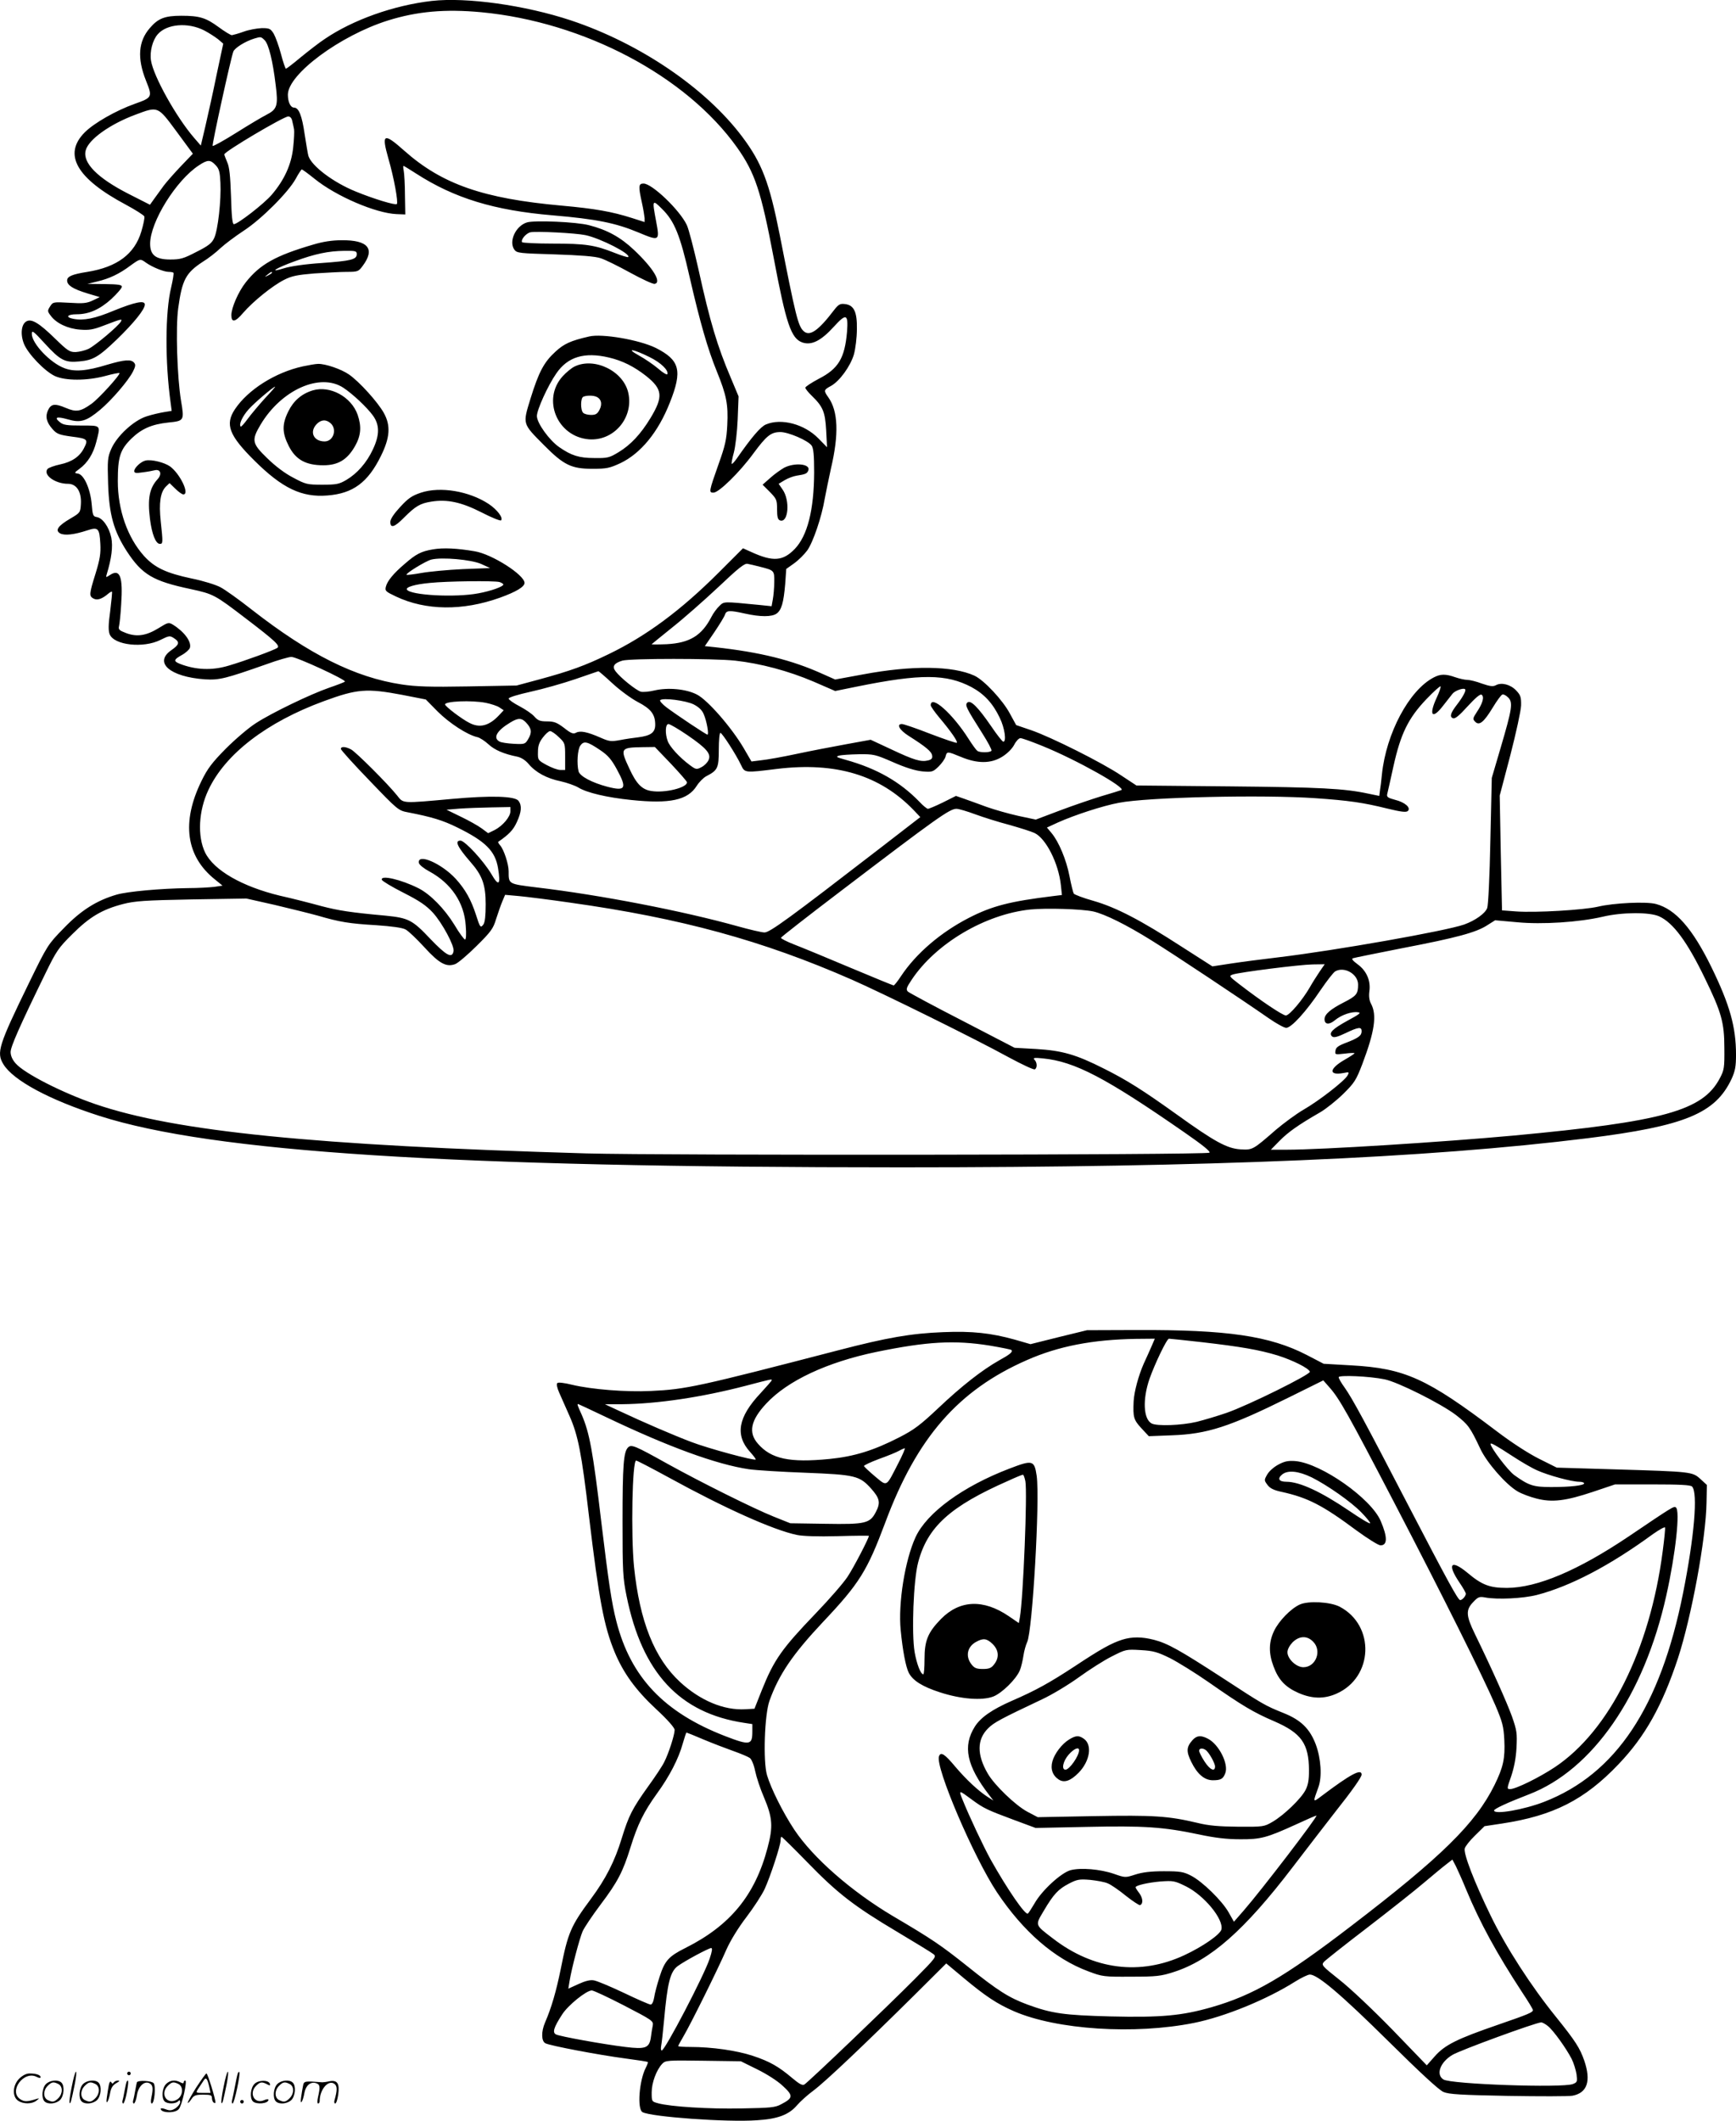 <svg version="1.0" xmlns="http://www.w3.org/2000/svg"
  viewBox="0 0 982.999 1200.693"
 preserveAspectRatio="xMidYMid meet">
<g transform="translate(0.009,1200.92) scale(0.1,-0.1)"
fill="#000000" stroke="none">
<path d="M2445 12004 c-216 -25 -447 -107 -607 -216 -32 -21 -92 -68 -135
-103 -43 -36 -81 -65 -84 -65 -3 0 -16 37 -28 83 -12 46 -31 97 -41 115 -18
29 -24 32 -67 32 -27 -1 -73 -9 -103 -20 -30 -11 -61 -19 -67 -20 -7 0 -40 20
-74 45 -73 54 -110 65 -212 65 -95 0 -132 -15 -179 -70 -65 -75 -72 -170 -22
-296 38 -95 37 -97 -64 -133 -106 -38 -229 -108 -282 -161 -125 -125 -47 -261
233 -410 54 -29 101 -59 104 -66 3 -8 -5 -46 -17 -86 -38 -127 -137 -201 -305
-228 -88 -14 -115 -26 -115 -49 0 -27 33 -48 115 -73 l70 -21 -40 -19 c-34
-16 -55 -18 -132 -13 -91 5 -93 5 -109 -20 -16 -25 -16 -28 3 -53 31 -43 97
-74 166 -79 51 -4 75 0 132 22 105 40 109 41 99 23 -15 -26 -147 -137 -183
-154 -19 -9 -52 -17 -72 -18 -34 -1 -46 7 -116 75 -91 89 -134 115 -163 99
-29 -15 -36 -72 -15 -126 22 -57 118 -157 176 -184 60 -27 180 -27 283 0 43
12 80 19 82 17 8 -7 -116 -144 -158 -174 -63 -45 -87 -48 -146 -23 -61 26 -83
23 -100 -13 -17 -36 -9 -69 26 -108 24 -27 37 -32 110 -42 88 -11 93 -16 67
-66 -24 -47 -68 -77 -134 -91 -33 -7 -66 -19 -72 -26 -27 -33 43 -84 116 -84
48 0 77 -44 73 -114 -3 -49 -4 -50 -60 -83 -70 -41 -88 -67 -57 -84 25 -13 79
-7 152 17 63 21 70 13 75 -75 3 -56 -2 -87 -27 -169 -37 -118 -37 -128 -11
-142 21 -11 48 -2 83 28 9 8 19 13 21 11 2 -2 -3 -51 -10 -109 -11 -78 -11
-112 -3 -132 25 -62 191 -80 287 -32 50 25 54 25 77 10 34 -22 31 -36 -15 -68
-101 -70 -8 -151 190 -165 82 -5 117 4 350 86 63 23 126 41 140 41 30 0 314
-131 303 -140 -5 -4 -44 -19 -88 -34 -107 -37 -325 -142 -416 -201 -41 -26
-117 -91 -171 -145 -78 -79 -104 -114 -137 -182 -115 -234 -88 -427 76 -558
l43 -35 -47 -7 c-27 -3 -93 -7 -148 -7 -154 -2 -343 -19 -405 -37 -113 -33
-202 -89 -299 -190 -90 -92 -93 -97 -195 -306 -175 -359 -187 -398 -147 -464
56 -92 261 -202 545 -293 641 -205 1983 -291 4541 -291 1749 0 2975 52 3885
165 551 69 723 140 815 336 20 44 25 70 25 136 0 158 -35 283 -140 498 -107
218 -202 326 -313 356 -54 15 -240 6 -328 -15 -81 -19 -353 -35 -464 -27 l-80
6 -7 325 -6 325 60 228 c33 128 60 252 61 282 1 47 -3 59 -28 85 -32 34 -83
47 -114 30 -17 -9 -33 -7 -80 9 -31 12 -69 21 -83 21 -14 0 -45 7 -68 15 -54
19 -83 19 -121 -1 -140 -72 -270 -317 -294 -549 -3 -33 -8 -74 -11 -91 l-4
-31 -63 13 c-134 29 -272 36 -782 41 l-530 5 -85 56 c-108 73 -400 219 -511
257 l-85 29 -35 64 c-40 76 -147 191 -202 216 -122 56 -354 59 -630 7 l-158
-29 -72 32 c-172 78 -353 123 -609 151 l-57 6 54 79 c29 43 56 87 60 99 8 25
25 26 115 6 85 -19 150 -19 177 0 28 20 40 61 49 167 l6 86 45 32 c25 18 58
51 74 73 33 46 82 190 99 293 7 38 23 114 35 170 46 195 41 326 -15 404 -27
38 -26 42 15 64 49 27 110 111 130 178 9 32 17 96 17 143 2 100 -17 138 -70
143 -25 3 -35 -3 -59 -34 -89 -117 -138 -151 -172 -120 -32 29 -45 82 -136
546 -59 297 -101 407 -213 556 -208 276 -580 528 -970 658 -260 86 -590 132
-787 110z m280 -64 c581 -55 1159 -360 1448 -765 102 -144 136 -247 207 -621
71 -377 99 -462 164 -484 52 -17 105 10 177 89 71 78 83 74 75 -30 -13 -148
-49 -208 -161 -265 -41 -22 -75 -44 -75 -50 0 -5 16 -26 36 -45 64 -62 76 -91
82 -196 l5 -96 -49 50 c-79 81 -210 116 -297 79 -30 -12 -82 -73 -166 -194
-13 -18 -25 -31 -28 -29 -2 3 3 31 12 63 9 33 19 118 22 189 l5 130 -44 105
c-76 178 -118 318 -183 614 -26 115 -55 228 -66 251 -40 85 -197 235 -245 235
-29 0 -30 -15 -9 -110 8 -36 14 -75 15 -86 l0 -22 -72 23 c-113 36 -209 53
-398 70 -444 40 -677 121 -891 311 -117 104 -130 97 -90 -44 32 -110 57 -249
48 -258 -8 -8 -131 29 -233 71 -126 51 -250 144 -268 202 -3 10 -12 65 -21
122 -15 105 -33 151 -60 151 -20 0 -35 32 -35 73 0 116 296 335 566 420 166
52 325 66 529 47z m-1569 -103 c27 -14 62 -37 79 -50 l29 -25 -38 -178 c-20
-99 -49 -228 -63 -289 l-26 -110 -39 45 c-100 116 -229 347 -243 436 -8 49 8
115 38 149 51 59 171 69 263 22z m343 -56 c22 -22 46 -118 62 -254 15 -116 8
-137 -53 -168 -24 -12 -101 -58 -171 -102 -70 -44 -130 -77 -133 -74 -5 5 102
493 117 534 8 21 67 58 119 74 37 11 38 11 59 -10z m-499 -517 l92 -125 -69
-72 c-38 -40 -81 -89 -96 -109 -15 -21 -39 -54 -53 -73 l-25 -35 -120 61
c-177 90 -262 176 -244 246 15 62 137 149 282 203 129 48 125 50 233 -96z
m655 59 c4 -16 8 -36 10 -46 2 -10 0 -57 -5 -103 -10 -96 -50 -184 -122 -268
-44 -51 -192 -166 -214 -166 -8 0 -13 44 -16 158 -4 115 -9 167 -22 194 -9 21
-16 40 -16 43 0 16 335 214 362 215 11 0 20 -10 23 -27z m-434 -249 c20 -21
24 -38 27 -99 5 -98 -14 -271 -36 -315 -13 -28 -34 -44 -100 -77 -73 -38 -91
-43 -148 -43 -82 0 -114 25 -114 89 0 123 147 360 276 444 50 33 65 33 95 1z
m1136 -48 c216 -139 441 -208 773 -236 246 -21 356 -43 485 -97 120 -50 121
-49 100 64 -23 122 -22 125 34 69 70 -69 102 -147 156 -386 59 -257 103 -409
154 -534 54 -133 65 -186 59 -303 -4 -83 -12 -117 -48 -218 -57 -161 -57 -165
-30 -165 30 0 147 114 226 222 74 100 99 121 153 121 45 0 157 -48 177 -77 10
-15 14 -53 14 -151 -1 -214 -38 -359 -110 -434 -67 -69 -123 -73 -244 -18
l-49 22 -136 -136 c-216 -216 -412 -361 -626 -464 -132 -64 -217 -95 -390
-142 l-130 -35 -275 -5 c-216 -4 -296 -1 -375 11 -265 40 -523 169 -850 424
-71 56 -151 113 -176 126 -25 14 -99 37 -164 50 -146 31 -210 62 -270 128 -93
104 -148 260 -148 423 0 137 13 178 77 241 58 56 115 81 209 91 90 9 91 11 72
123 -22 134 -31 414 -16 524 22 161 43 200 139 263 30 18 75 53 100 77 26 24
85 68 132 99 100 65 253 218 295 295 15 28 31 52 34 52 3 0 36 -24 72 -53 122
-99 347 -195 464 -200 l50 -2 -2 109 c0 60 -4 122 -7 138 -3 15 -4 28 -1 28 2
0 35 -20 72 -44z m-1529 -505 c36 -25 100 -51 127 -51 12 0 24 -2 27 -5 3 -3
-3 -40 -13 -83 -34 -139 -35 -422 -3 -653 l6 -46 -43 -7 c-24 -4 -69 -14 -99
-24 -73 -23 -168 -111 -200 -184 -21 -48 -22 -63 -18 -198 6 -176 32 -267 106
-382 87 -133 149 -169 362 -214 128 -28 135 -31 310 -165 168 -128 198 -156
180 -168 -19 -13 -182 -73 -274 -100 -95 -29 -188 -25 -278 10 -37 15 -35 24
12 50 22 12 42 31 45 40 11 34 -31 91 -95 131 -25 15 -29 14 -82 -19 -70 -43
-123 -51 -184 -28 -39 15 -45 20 -40 40 3 12 9 67 12 122 11 158 -7 204 -63
167 -23 -15 -25 -15 -19 3 28 92 36 158 26 209 -13 60 -49 111 -83 116 -20 3
-23 11 -28 74 -8 87 -44 167 -78 172 -22 3 -21 5 9 27 46 34 78 85 95 152 25
97 29 93 -84 93 -82 0 -103 3 -122 19 -35 28 -18 34 45 16 72 -21 105 -11 184
55 64 54 158 163 185 216 14 28 16 39 6 50 -17 20 -54 17 -150 -11 -120 -37
-188 -42 -245 -20 -80 30 -184 140 -184 194 0 23 9 16 74 -55 87 -95 114 -109
195 -101 78 7 109 25 213 125 97 94 158 170 158 197 0 26 -56 14 -177 -35
-105 -44 -169 -57 -227 -46 -48 9 -36 26 18 26 70 0 132 28 197 87 32 30 59
61 59 69 0 11 -21 14 -97 15 l-98 1 57 14 c67 16 123 42 187 90 54 39 55 40
89 15z m3477 -1721 c79 -20 80 -21 79 -86 0 -33 -4 -76 -8 -98 l-7 -39 -67 7
c-208 20 -201 21 -228 -5 -14 -13 -35 -41 -45 -61 -55 -107 -123 -149 -254
-156 -49 -2 -88 -2 -85 0 3 3 56 46 118 96 62 49 179 152 259 227 114 108 149
136 166 132 12 -2 45 -10 72 -17z m-143 -531 c144 -16 302 -58 445 -119 l122
-53 128 26 c356 72 502 71 644 -4 72 -39 121 -92 160 -174 28 -57 39 -135 20
-135 -5 0 -36 39 -69 88 -75 109 -117 151 -135 133 -14 -14 -6 -30 86 -175 31
-49 54 -92 51 -97 -6 -11 -65 -12 -80 -1 -6 4 -28 34 -49 67 -91 144 -215 254
-215 191 0 -6 23 -39 50 -71 65 -77 104 -134 98 -141 -3 -3 -70 20 -149 50
-79 31 -152 56 -162 56 -33 0 -14 -34 38 -67 98 -62 130 -89 133 -111 3 -16
-3 -23 -23 -28 -40 -10 -80 2 -207 62 l-118 55 -137 -25 c-76 -14 -203 -38
-282 -55 -79 -17 -169 -33 -200 -36 l-56 -7 -43 74 c-69 118 -206 275 -266
305 -62 32 -164 41 -241 23 -29 -7 -64 -10 -76 -7 -26 7 -115 78 -143 115 -22
28 -9 47 38 61 45 13 516 13 638 0z m-695 -128 c42 -39 106 -86 144 -106 75
-39 99 -70 99 -129 0 -44 -25 -62 -95 -71 -27 -3 -75 -10 -105 -16 -50 -9 -60
-8 -110 14 -73 32 -114 41 -138 28 -16 -9 -29 -4 -68 27 -41 31 -57 37 -97 37
-39 0 -51 5 -70 26 -12 15 -50 41 -84 59 -35 18 -63 38 -63 44 0 7 53 23 125
39 68 15 182 47 252 71 71 24 130 45 131 45 2 1 38 -30 79 -68z m4668 -82
c-46 -99 -26 -126 35 -47 23 29 48 61 55 70 15 18 62 34 71 25 7 -7 -12 -43
-46 -87 -37 -48 -43 -69 -23 -77 12 -5 35 14 83 67 44 48 71 71 79 66 17 -11
7 -48 -26 -97 -24 -37 -25 -41 -10 -56 23 -24 49 -3 100 81 23 38 47 71 54 73
6 3 21 -5 33 -17 28 -28 22 -64 -43 -285 l-50 -170 -8 -355 c-4 -204 -12 -367
-18 -382 -12 -31 -67 -70 -130 -93 -105 -37 -730 -147 -1046 -185 -93 -11
-217 -27 -275 -36 l-105 -16 -175 112 c-230 149 -370 222 -499 259 -57 16
-107 35 -111 41 -4 7 -15 51 -24 98 -18 94 -61 196 -102 245 l-26 31 63 29
c94 42 253 94 344 111 163 32 815 47 1115 26 187 -13 270 -25 403 -58 82 -20
110 -23 119 -14 18 18 -16 49 -73 63 -41 11 -48 16 -44 33 3 12 19 82 35 156
41 185 84 273 186 380 43 45 80 78 81 73 2 -6 -8 -34 -22 -64z m-5857 16 l133
-26 67 -68 c65 -65 167 -132 224 -145 15 -3 43 -22 63 -40 35 -33 89 -56 165
-71 22 -5 45 -20 63 -41 40 -48 103 -82 181 -98 36 -8 81 -24 100 -35 48 -30
163 -57 300 -71 220 -23 320 -1 371 80 14 22 39 47 55 55 64 33 70 46 70 150
0 52 4 95 9 95 10 0 89 -123 117 -182 21 -45 20 -45 204 -22 333 40 582 -35
773 -233 l38 -40 -233 -180 c-507 -391 -619 -473 -649 -473 -16 0 -84 16 -152
35 -308 86 -775 177 -1139 220 -161 20 -158 18 -158 92 0 40 -27 122 -48 146
-8 9 -13 18 -11 20 61 42 85 67 105 111 27 58 30 94 10 121 -20 27 -156 31
-376 11 -288 -26 -275 -27 -312 20 -52 65 -231 244 -260 260 -32 17 -58 18
-58 3 0 -6 73 -87 163 -180 159 -166 163 -169 217 -179 134 -26 197 -45 278
-85 161 -79 216 -134 232 -231 16 -96 4 -106 -38 -33 -44 74 -150 189 -175
189 -34 0 -17 -36 56 -120 68 -77 87 -130 87 -241 0 -64 -4 -101 -13 -114 -16
-21 -19 -18 -42 55 -28 86 -60 143 -114 203 -82 89 -220 148 -209 90 2 -10 28
-31 58 -47 124 -67 199 -177 207 -308 4 -48 2 -78 -4 -78 -5 0 -33 37 -60 83
-56 91 -136 173 -203 207 -99 50 -217 77 -208 48 2 -7 57 -40 122 -73 91 -46
129 -72 167 -113 52 -57 123 -188 117 -218 -8 -43 -40 -26 -132 70 -101 107
-123 118 -252 131 -199 18 -268 29 -364 54 -58 16 -163 43 -235 59 -215 52
-375 144 -424 245 -44 92 -37 236 19 354 95 203 330 384 655 503 188 69 241
73 443 35z m1650 -54 c29 -15 48 -33 57 -56 17 -39 30 -115 21 -115 -8 0 -174
111 -233 155 -23 18 -39 36 -35 40 15 15 146 -2 190 -24z m-1177 9 c29 -6 64
-17 77 -26 l24 -16 -28 -30 c-56 -59 -109 -72 -167 -41 -42 21 -137 93 -137
104 0 18 148 25 231 9z m228 -112 c31 -33 34 -55 13 -91 -18 -31 -20 -32 -82
-29 -35 2 -72 7 -82 13 -38 21 -15 62 62 108 44 27 64 26 89 -1z m912 -70
c111 -76 137 -107 121 -142 -6 -14 -24 -32 -40 -40 -28 -15 -32 -14 -68 13
-55 41 -111 101 -123 134 -16 42 -14 97 4 97 8 0 56 -28 106 -62z m-727 -12
c35 -33 36 -35 36 -110 l0 -76 -27 0 c-16 0 -50 13 -78 28 -49 27 -50 28 -49
74 0 34 7 55 28 82 15 20 33 36 41 36 7 0 30 -15 49 -34z m2738 -50 c195 -79
479 -239 447 -250 -8 -3 -59 -19 -114 -35 -55 -17 -161 -53 -235 -81 l-135
-51 -99 21 c-54 12 -135 35 -180 51 -45 17 -102 37 -127 46 l-46 16 -74 -37
c-41 -20 -79 -36 -85 -36 -5 0 -28 18 -49 41 -110 113 -240 187 -415 236 -54
15 -60 18 -39 24 13 4 64 7 112 8 84 1 93 -1 194 -45 70 -31 126 -48 165 -52
56 -5 61 -3 93 28 18 18 36 43 39 56 8 30 9 30 87 -2 93 -39 170 -39 234 1 29
18 56 45 68 68 10 20 26 37 35 37 10 0 65 -20 124 -44z m-2503 -24 c43 -29 63
-52 93 -107 60 -110 51 -127 -53 -100 -87 23 -155 59 -163 87 -11 44 -6 123
10 146 20 28 39 24 113 -26z m400 -77 c50 -53 91 -100 91 -105 0 -31 -127 -62
-203 -49 -52 8 -84 41 -123 126 -54 115 -51 120 72 122 l72 1 91 -95z m-909
-269 c0 -31 -43 -82 -89 -106 l-37 -18 -35 26 c-20 15 -73 45 -119 67 l-82 40
73 6 c41 3 122 6 182 7 l107 2 0 -24z m2632 -17 c46 -17 132 -44 193 -60 60
-17 124 -37 143 -46 65 -31 136 -172 149 -295 l6 -56 -49 -6 c-246 -30 -347
-56 -479 -124 -159 -82 -298 -201 -383 -329 -19 -29 -38 -53 -42 -53 -3 0
-113 45 -244 100 -130 55 -273 114 -317 131 -44 17 -79 35 -77 39 2 5 149 120
328 256 558 425 627 474 666 474 13 0 60 -14 106 -31z m-2295 -500 c628 -88
1090 -214 1598 -437 179 -79 694 -333 887 -439 76 -41 142 -72 148 -68 14 9
13 38 -2 54 -11 11 -3 13 47 8 181 -18 355 -109 803 -420 104 -72 148 -108
140 -114 -21 -13 -3088 -16 -3528 -4 -1542 45 -2327 124 -2780 279 -187 64
-402 174 -451 230 -19 21 -29 44 -29 65 0 30 50 144 198 447 60 123 72 142
151 220 98 98 169 140 288 171 67 17 122 21 388 26 l310 5 160 -36 c88 -21
198 -48 245 -61 123 -36 178 -45 331 -54 86 -6 147 -14 165 -24 16 -8 64 -54
107 -101 84 -92 124 -114 175 -95 15 6 69 51 120 102 82 81 95 99 111 153 11
33 26 78 35 99 l16 38 78 -7 c42 -4 172 -20 289 -37z m2963 -50 c66 -15 189
-76 330 -164 126 -78 518 -339 663 -440 43 -30 88 -55 100 -55 29 0 113 92
194 213 37 54 74 102 84 107 52 29 129 -16 129 -75 0 -53 -9 -64 -79 -100 -77
-39 -111 -68 -111 -96 0 -31 27 -33 60 -5 35 29 95 50 130 44 19 -2 8 -11 -59
-47 -86 -47 -110 -71 -88 -90 10 -8 30 -3 76 19 73 35 91 37 91 11 0 -25 -17
-38 -87 -65 -45 -17 -59 -27 -61 -45 -4 -23 -2 -23 52 -17 31 4 56 5 56 2 0
-2 -25 -19 -55 -36 -89 -51 -94 -91 -9 -76 34 7 35 6 24 -14 -16 -30 -161
-143 -250 -194 -41 -24 -110 -75 -154 -112 -132 -115 -133 -116 -202 -112 -76
5 -145 42 -363 199 -190 136 -280 193 -410 258 -158 80 -236 102 -381 111
l-125 7 -295 153 c-162 83 -301 158 -309 165 -12 12 -9 22 21 67 137 206 416
371 672 398 92 9 289 3 356 -11z m3205 -28 c79 -36 158 -142 259 -351 93 -191
110 -250 110 -395 1 -111 -1 -124 -26 -171 -96 -183 -320 -245 -1168 -324
-404 -37 -1086 -80 -1283 -80 l-91 0 49 50 c49 50 109 92 229 161 33 19 92 66
131 104 65 64 74 79 109 170 70 185 83 277 50 340 -11 20 -14 44 -10 73 8 59
-16 115 -67 152 -27 20 -36 31 -26 34 8 3 133 28 279 57 308 59 418 89 480
129 l46 29 123 -11 c143 -14 353 0 486 31 109 26 266 27 320 2z m-1923 -313
c-16 -24 -41 -63 -55 -88 -42 -73 -116 -160 -136 -160 -18 0 -142 83 -265 178
-57 44 -58 46 -35 54 40 13 379 56 452 57 l68 1 -29 -42z M2984 10750 c-65
-20 -105 -109 -71 -155 14 -19 31 -20 229 -26 145 -5 228 -11 260 -22 25 -8
100 -45 167 -82 66 -36 128 -65 138 -63 41 8 -8 89 -117 192 -77 73 -153 114
-254 140 -71 19 -309 29 -352 16z m331 -72 c85 -18 259 -107 242 -124 -2 -3
-38 8 -78 24 -111 44 -164 52 -349 52 -93 0 -171 4 -174 8 -8 14 22 50 47 56
33 7 255 -4 312 -16z M1772 10624 c-212 -62 -301 -112 -381 -214 -41 -52 -81
-143 -81 -185 0 -44 22 -40 66 12 57 66 166 154 233 188 43 22 75 28 170 36
64 4 146 9 183 9 64 0 68 2 91 33 73 97 32 148 -120 146 -52 0 -105 -8 -161
-25z m248 -54 c0 -30 -32 -38 -200 -50 -91 -6 -175 -18 -213 -30 -90 -28 -46
1 62 40 114 42 191 58 279 59 66 1 72 -1 72 -19z m-480 -105 c0 -2 -10 -9 -22
-15 -22 -11 -22 -10 -4 4 21 17 26 19 26 11z M3335 10104 c-104 -24 -141 -41
-189 -85 -66 -60 -95 -115 -142 -266 -45 -147 -47 -140 76 -264 112 -113 155
-134 275 -134 81 0 97 4 158 32 115 55 214 175 280 343 72 181 57 240 -79 309
-93 46 -305 83 -379 65z m344 -117 c63 -31 107 -74 100 -96 -2 -6 -26 8 -52
31 -27 23 -77 57 -110 75 -79 44 -30 36 62 -10z m-231 -2 c77 -18 142 -51 210
-104 94 -75 99 -117 25 -239 -55 -91 -113 -152 -179 -192 -54 -33 -64 -35
-139 -34 -86 0 -130 14 -199 62 -56 39 -126 136 -126 176 0 35 62 172 110 241
64 94 159 123 298 90z M3253 9934 c-18 -9 -48 -34 -67 -55 -119 -131 -31 -342
148 -357 141 -11 254 121 224 261 -26 125 -192 206 -305 151z m121 -170 c30
-11 38 -41 21 -74 -12 -24 -22 -30 -48 -30 -18 0 -38 5 -45 12 -16 16 -15 85
1 91 18 8 53 8 71 1z M1715 9935 c-156 -34 -311 -132 -385 -243 -57 -86 -33
-148 110 -290 158 -157 268 -210 414 -198 144 11 229 73 303 224 51 103 56
171 17 242 -34 62 -140 179 -198 219 -45 31 -134 61 -175 60 -14 0 -53 -7 -86
-14z m229 -121 c54 -36 133 -110 168 -158 38 -53 38 -110 -1 -192 -35 -75 -89
-136 -150 -172 -41 -24 -56 -27 -136 -27 -86 0 -94 2 -165 40 -47 24 -102 66
-147 110 -87 84 -90 102 -37 191 118 197 337 294 468 208z m-445 -61 c-34 -38
-78 -90 -97 -116 -19 -26 -37 -46 -39 -43 -12 12 10 59 45 98 32 36 140 128
150 128 2 0 -24 -30 -59 -67z M1771 9799 c-63 -19 -109 -59 -138 -118 -37 -74
-36 -122 2 -197 39 -77 96 -109 196 -109 83 0 135 31 179 108 34 60 38 111 15
178 -36 102 -156 167 -254 138z m101 -186 c38 -34 16 -103 -34 -103 -62 0 -87
53 -46 97 25 27 54 29 80 6z M825 9402 c-26 -5 -65 -41 -65 -60 0 -11 10 -13
48 -7 26 3 57 9 69 12 32 7 41 -22 16 -50 -47 -51 -58 -110 -44 -225 11 -88
33 -142 56 -142 18 0 18 6 5 128 -11 105 -2 164 29 196 l21 20 33 -32 c18 -18
38 -32 45 -32 38 0 -19 118 -76 159 -32 22 -103 40 -137 33z M4440 9361 c-19
-11 -55 -36 -79 -58 l-43 -38 41 -41 c38 -39 41 -45 41 -98 0 -43 4 -58 16
-63 48 -18 59 113 15 175 l-22 32 33 20 c18 11 49 23 68 26 52 8 60 12 67 30
14 37 -77 46 -137 15z M2384 9220 c-51 -17 -72 -31 -118 -81 -36 -39 -56 -69
-56 -85 0 -37 24 -30 77 24 66 66 92 81 154 91 91 15 172 -3 286 -61 56 -29
106 -49 110 -45 14 14 -22 61 -70 93 -111 73 -274 100 -383 64z M2452 8899
c-66 -11 -96 -26 -159 -81 -65 -55 -100 -98 -108 -130 -6 -24 -2 -28 57 -56
169 -80 378 -82 588 -7 94 34 140 62 140 84 0 45 -184 163 -282 179 -98 17
-178 21 -236 11z m273 -83 l50 -23 -155 -6 c-85 -4 -191 -14 -235 -22 -43 -8
-81 -12 -83 -10 -7 7 107 77 140 86 60 15 227 0 283 -25z m103 -102 c12 -4 22
-10 22 -14 0 -12 -70 -37 -141 -50 -131 -25 -385 -11 -405 21 -8 14 44 30 131
38 98 10 362 13 393 5z M5995 4439 l-160 -40 -90 26 c-134 37 -240 49 -405 42
-181 -7 -318 -31 -591 -102 -797 -207 -866 -222 -1064 -231 -139 -7 -337 9
-445 35 -44 11 -79 15 -84 10 -6 -6 -2 -27 11 -56 12 -27 38 -85 58 -131 48
-109 68 -207 110 -567 57 -476 85 -624 146 -771 49 -117 118 -213 234 -321 66
-61 105 -106 105 -118 0 -28 -35 -136 -59 -182 -10 -21 -51 -83 -91 -138 -90
-126 -110 -165 -150 -295 -39 -128 -90 -228 -173 -340 -115 -155 -131 -192
-172 -399 -25 -123 -52 -218 -89 -303 -22 -51 -21 -105 2 -117 26 -14 307 -67
452 -86 69 -9 126 -18 128 -20 2 -2 -3 -16 -11 -32 -38 -73 -50 -235 -19 -252
50 -27 478 -58 647 -46 118 7 182 31 228 85 18 21 60 59 94 84 67 50 283 255
570 539 l181 180 98 -82 c126 -105 190 -147 286 -189 243 -105 683 -133 1018
-66 175 35 414 133 575 235 34 21 71 39 82 39 44 0 179 -115 444 -377 182
-180 288 -278 313 -288 31 -13 99 -17 365 -22 179 -3 344 -3 365 1 84 16 106
83 67 198 -25 72 -50 111 -161 249 -140 173 -283 394 -370 574 -91 187 -154
349 -146 379 3 12 29 45 59 74 l53 52 99 15 c290 44 468 134 660 336 150 157
247 330 336 599 77 236 159 678 162 883 l2 99 -36 33 c-46 42 -50 42 -479 55
l-335 10 -100 50 c-60 30 -156 92 -240 156 -396 300 -520 356 -824 373 l-156
9 -96 50 c-210 108 -449 143 -963 141 l-281 -1 -160 -39z m526 -51 c-11 -24
-30 -69 -45 -100 -29 -66 -54 -157 -57 -213 -4 -89 0 -104 43 -151 l43 -46
130 5 c201 7 327 48 664 215 l194 96 36 -41 c55 -62 104 -149 364 -648 275
-528 506 -991 574 -1150 41 -96 47 -121 51 -197 5 -104 -6 -154 -55 -254 -108
-219 -302 -409 -816 -802 -376 -288 -551 -389 -787 -457 -168 -48 -283 -59
-575 -52 -259 7 -328 16 -467 67 -105 39 -166 77 -343 219 -147 117 -198 152
-419 282 -234 139 -452 329 -559 490 -64 97 -131 231 -154 308 -23 79 -14 343
14 421 54 150 132 264 302 445 208 220 251 290 354 565 179 481 414 749 802
919 179 79 373 116 617 120 l107 1 -18 -42z m287 22 c216 -25 322 -43 427 -75
85 -27 176 -72 182 -92 5 -15 -350 -191 -472 -233 -49 -17 -126 -40 -170 -51
-85 -20 -224 -25 -254 -9 -47 25 -52 137 -12 253 30 85 98 227 110 227 6 0 91
-9 189 -20z m-1204 -19 c65 -11 120 -22 123 -25 10 -10 -8 -25 -70 -59 -97
-55 -212 -145 -343 -269 -102 -96 -137 -123 -221 -166 -146 -75 -256 -109
-397 -123 -225 -22 -329 0 -404 86 -56 63 -42 133 47 228 120 129 344 234 623
292 287 59 442 68 642 36z m2236 -191 c75 -15 320 -138 404 -202 69 -54 80
-68 138 -191 36 -78 146 -204 212 -242 22 -13 70 -31 106 -40 88 -23 165 -14
320 38 l125 42 212 0 c153 0 215 -3 224 -12 34 -34 13 -284 -51 -604 -129
-646 -380 -1023 -786 -1181 -116 -45 -284 -74 -284 -49 0 9 75 44 197 91 360
138 652 559 778 1125 53 236 80 485 54 500 -11 8 -22 1 -266 -164 -287 -193
-518 -291 -690 -292 -97 0 -141 16 -223 85 -95 79 -118 51 -45 -56 19 -28 35
-56 35 -62 0 -13 -20 -36 -32 -36 -12 0 -73 112 -293 535 -247 476 -316 604
-361 668 -19 26 -34 52 -34 59 0 13 173 6 260 -12z m-3470 -5 c0 -3 -29 -36
-64 -74 -127 -135 -145 -237 -59 -332 20 -22 34 -41 32 -43 -8 -8 -267 62
-364 99 -98 37 -266 109 -415 179 l-75 35 96 0 c201 2 451 39 704 105 145 38
145 38 145 31z m-936 -210 c350 -167 623 -267 806 -294 41 -6 186 -15 322 -20
280 -11 305 -17 370 -89 49 -55 55 -80 28 -132 -34 -66 -58 -72 -289 -68
l-196 3 -95 38 c-112 45 -408 192 -603 300 -183 102 -202 110 -221 91 -25 -25
-31 -100 -31 -419 0 -284 2 -320 23 -423 88 -434 300 -662 666 -717 l46 -7 0
-42 c0 -77 -14 -80 -154 -26 -346 134 -535 333 -616 650 -27 105 -44 221 -85
560 -48 406 -67 507 -111 609 -25 55 -27 61 -20 61 1 0 74 -34 160 -75z m5132
-221 c46 -30 107 -66 137 -79 61 -28 196 -65 239 -65 15 0 28 -4 28 -9 0 -12
-78 -21 -187 -21 -101 0 -127 9 -209 68 -35 25 -134 156 -134 176 0 9 28 -6
126 -70z m-3481 -42 c-69 -134 -60 -130 -130 -72 -33 28 -61 54 -63 59 -1 4
37 22 85 40 48 17 99 38 113 46 14 8 29 14 33 15 4 0 -13 -40 -38 -88z m-1298
-78 c315 -173 591 -297 725 -325 33 -7 118 -10 230 -7 98 3 178 3 178 2 0 -14
-87 -181 -121 -232 -23 -35 -103 -127 -179 -206 -193 -201 -237 -263 -306
-435 l-42 -106 -52 -3 c-121 -7 -255 49 -369 154 -146 135 -229 344 -261 653
-18 182 -10 601 12 601 5 0 88 -43 185 -96z m5628 -416 c-72 -557 -302 -1018
-611 -1224 -89 -59 -221 -124 -253 -124 -19 0 -19 2 6 73 16 48 27 102 30 162
4 82 2 97 -26 177 -29 80 -113 268 -210 467 -50 103 -52 135 -10 179 28 30 36
33 68 27 69 -13 214 -6 293 14 189 49 412 165 658 345 36 25 66 42 68 37 2 -5
-4 -65 -13 -133z m-5432 -1067 c50 -21 126 -50 168 -65 43 -15 85 -33 95 -40
10 -8 23 -39 30 -74 7 -34 29 -101 50 -149 49 -116 52 -166 20 -286 -71 -269
-212 -440 -466 -567 -94 -47 -116 -72 -145 -162 -14 -43 -28 -96 -31 -118 -4
-24 -12 -40 -20 -40 -7 0 -76 30 -151 66 -76 36 -152 68 -170 71 -21 4 -49 -3
-88 -21 l-57 -26 7 43 c12 73 56 240 74 282 10 22 55 89 100 149 99 131 128
188 171 326 40 129 75 201 150 305 70 96 123 198 146 283 10 34 19 62 21 62 2
0 45 -17 96 -39z m589 -696 c170 -175 264 -248 508 -393 102 -61 194 -117 205
-126 19 -14 15 -20 -105 -141 -156 -157 -605 -586 -626 -598 -11 -6 -29 4 -67
36 -78 66 -128 95 -225 127 -91 30 -231 50 -352 50 -38 0 -70 2 -70 5 0 2 14
28 31 57 38 64 190 370 242 489 23 52 68 125 114 185 41 54 88 126 103 159 32
70 90 246 90 275 0 11 2 20 5 20 3 0 69 -65 147 -145z m3730 -154 c79 -190
173 -361 316 -580 34 -51 62 -97 62 -102 0 -13 -23 -23 -200 -84 -229 -79
-298 -113 -355 -177 l-46 -52 -193 200 c-108 111 -240 236 -300 283 -102 81
-105 85 -89 103 9 10 120 98 247 195 126 97 269 210 318 252 50 42 106 89 126
104 l36 28 20 -38 c10 -21 37 -80 58 -132z m-4284 -392 c-32 -96 -253 -519
-271 -519 -5 0 -6 12 -3 28 3 15 10 79 16 142 19 213 35 278 79 309 40 29 174
101 188 101 8 0 5 -19 -9 -61z m-483 -265 c158 -82 166 -87 161 -113 -3 -14
-8 -45 -11 -69 -9 -58 -31 -66 -144 -52 -124 15 -373 60 -393 71 -21 11 -13
39 35 113 33 52 137 136 168 136 10 0 93 -39 184 -86z m5229 -115 c31 -24 104
-126 135 -186 12 -24 24 -63 28 -88 5 -42 4 -45 -21 -55 -61 -23 -692 -1 -733
26 -44 28 -18 98 51 139 45 27 469 182 502 184 6 1 23 -8 38 -20z m-4476 -246
c53 -26 116 -66 145 -94 60 -55 58 -68 -9 -103 -34 -19 -61 -21 -224 -24 -186
-4 -404 10 -473 29 -37 10 -37 10 -37 62 0 55 27 127 60 162 18 19 30 20 232
17 l213 -3 93 -46z M7240 3718 c-25 -13 -53 -37 -64 -56 -19 -33 -18 -34 1
-60 14 -19 36 -30 79 -39 150 -33 233 -76 424 -218 63 -46 125 -85 137 -85 40
0 40 47 1 138 -54 127 -335 325 -482 339 -40 3 -60 0 -96 -19z m187 -73 c88
-44 223 -138 282 -199 30 -31 52 -58 49 -61 -3 -4 -56 28 -116 69 -162 110
-283 166 -358 166 -43 0 -53 18 -23 42 32 25 91 19 166 -17z M5717 3695 c-265
-101 -469 -250 -533 -389 -60 -131 -99 -374 -84 -526 11 -115 29 -209 46 -242
23 -44 77 -78 176 -110 119 -39 239 -48 302 -24 49 19 130 98 151 149 7 17 16
55 20 82 4 28 14 62 21 77 30 59 73 805 54 942 -13 88 -23 91 -153 41z m89
-72 c12 -64 -12 -660 -31 -770 l-6 -33 -57 39 c-144 98 -278 92 -384 -16 -74
-76 -93 -122 -93 -226 0 -48 -3 -87 -7 -87 -15 0 -37 58 -49 125 -18 106 -7
409 20 509 53 201 181 317 511 462 41 19 78 34 82 34 4 0 10 -17 14 -37z
m-185 -922 c35 -35 38 -77 8 -115 -16 -21 -29 -26 -64 -26 -35 0 -48 5 -64 26
-36 46 -24 101 27 128 40 22 60 19 93 -13z M7360 2925 c-51 -23 -119 -93 -146
-150 -30 -63 -31 -126 -3 -200 28 -76 66 -117 140 -150 77 -34 146 -36 216 -5
210 92 221 387 18 493 -53 27 -176 34 -225 12z m75 -210 c52 -51 16 -145 -55
-145 -40 0 -90 47 -90 85 0 16 12 38 29 56 38 37 82 39 116 4z M6355 2726
c-62 -20 -119 -51 -270 -151 -142 -93 -219 -136 -355 -195 -112 -49 -177 -94
-210 -146 -70 -111 -47 -222 82 -389 l23 -30 -30 19 c-55 35 -124 100 -186
173 -60 72 -82 86 -92 59 -23 -59 196 -571 328 -770 149 -223 326 -377 518
-448 79 -30 88 -31 242 -30 144 0 168 3 240 26 208 66 401 236 673 592 84 110
193 251 242 314 97 122 150 198 150 212 0 36 -62 3 -224 -119 -54 -41 -53 -41
-21 47 22 59 15 164 -15 244 -34 89 -85 138 -183 177 -104 42 -113 47 -347
200 -239 155 -308 194 -385 214 -70 18 -125 18 -180 1z m269 -104 c45 -23 144
-84 220 -137 189 -132 254 -171 371 -221 154 -67 196 -126 197 -278 0 -54 -5
-83 -20 -112 -25 -48 -121 -141 -186 -179 -48 -28 -52 -29 -195 -28 -110 1
-168 6 -232 22 -165 39 -247 44 -584 38 l-319 -6 -59 31 c-67 36 -186 150
-224 216 -62 106 -62 193 2 256 33 33 68 52 305 164 58 27 152 84 210 126 58
42 141 95 185 117 79 40 81 41 164 36 72 -4 95 -11 165 -45z m-1119 -803 c65
-48 87 -58 235 -113 l124 -46 290 6 c323 7 432 0 636 -43 89 -19 156 -27 230
-27 119 -1 152 8 321 85 58 27 109 49 113 49 12 0 -310 -421 -412 -538 l-55
-63 -30 53 c-38 67 -149 175 -213 208 -43 22 -61 25 -154 25 -74 0 -122 -6
-162 -19 -56 -18 -57 -18 -120 4 -78 27 -188 36 -246 21 -54 -15 -163 -115
-204 -188 -17 -29 -34 -55 -38 -58 -15 -9 -115 136 -210 305 -41 74 -123 248
-161 343 -21 53 -21 53 56 -4z m768 -473 c18 -7 64 -39 102 -70 39 -31 75 -54
80 -53 19 7 17 39 -4 68 -12 15 -21 30 -21 33 0 11 72 27 141 33 72 5 80 4
143 -27 104 -51 216 -187 202 -245 -7 -28 -104 -96 -209 -145 -250 -117 -515
-84 -746 95 -102 78 -100 73 -52 154 57 97 84 125 144 156 46 24 60 26 120 21
38 -4 83 -12 100 -20z M6054 2161 c-41 -25 -83 -80 -95 -124 -12 -43 1 -80 36
-103 31 -20 67 -8 113 39 64 66 78 158 29 192 -28 20 -45 19 -83 -4z m56 -61
c0 -32 -54 -110 -77 -110 -24 0 -14 48 18 85 30 34 59 46 59 25z M6753 2158
c-35 -39 -37 -64 -8 -123 34 -70 75 -105 123 -105 45 0 58 8 70 40 20 52 -36
163 -98 195 -40 21 -63 19 -87 -7z m73 -56 c18 -11 54 -75 54 -94 0 -33 -30
-18 -60 29 -17 26 -30 53 -30 60 0 14 18 17 36 5z M406 194 c-10 -47 -15 -88
-12 -91 5 -6 9 7 30 110 7 37 10 67 6 67 -4 0 -15 -39 -24 -86z M720 270 c0
-5 5 -10 10 -10 6 0 10 5 10 10 0 6 -4 10 -10 10 -5 0 -10 -4 -10 -10z M1266
194 c-10 -47 -15 -88 -12 -91 5 -6 9 7 30 110 7 37 10 67 6 67 -4 0 -15 -39
-24 -86z M1346 269 c-3 -8 -10 -41 -16 -74 -6 -33 -14 -68 -16 -77 -3 -10 -1
-18 3 -18 10 0 46 171 38 178 -2 3 -7 -1 -9 -9z M109 241 c-38 -38 -41 -101
-7 -125 29 -20 79 -20 104 0 18 14 18 15 1 10 -53 -17 -69 -17 -92 -2 -69 45
21 166 94 126 12 -6 21 -7 21 -1 0 12 -25 21 -62 21 -19 0 -39 -10 -59 -29z
M1110 189 c-28 -45 -49 -83 -47 -85 2 -3 12 7 21 21 14 21 24 25 66 25 43 0
50 -3 50 -19 0 -11 5 -23 10 -26 6 -3 10 -3 10 1 0 20 -44 164 -51 164 -4 0
-30 -37 -59 -81z m75 4 l7 -33 -42 0 c-42 0 -42 0 -28 23 8 12 21 32 29 44 15
25 22 18 34 -34z M260 210 c-22 -22 -27 -79 -8 -98 19 -19 66 -14 88 8 22 22
27 79 8 98 -19 19 -66 14 -88 -8z m71 0 c25 -14 25 -54 -1 -80 -23 -23 -33
-24 -61 -10 -25 14 -25 54 1 80 23 23 33 24 61 10z M470 210 c-22 -22 -27 -79
-8 -98 19 -19 66 -14 88 8 22 22 27 79 8 98 -19 19 -66 14 -88 -8z m71 0 c25
-14 25 -54 -1 -80 -23 -23 -33 -24 -61 -10 -25 14 -25 54 1 80 23 23 33 24 61
10z M616 204 c-3 -16 -8 -47 -11 -69 -8 -51 10 -26 19 27 5 27 15 42 34 53 18
10 22 14 10 15 -9 0 -20 -5 -24 -11 -5 -8 -9 -8 -14 1 -5 8 -10 3 -14 -16z
M717 223 c-2 -4 -7 -26 -11 -48 -4 -22 -9 -48 -12 -57 -3 -10 -1 -18 4 -18 4
0 14 28 20 62 11 58 10 81 -1 61z M775 220 c-1 -3 -5 -23 -9 -45 -4 -22 -9
-48 -12 -57 -3 -10 -1 -18 4 -18 5 0 13 20 17 45 7 53 44 87 74 68 17 -11 19
-28 8 -80 -4 -18 -3 -33 2 -33 16 0 24 99 11 115 -12 14 -87 18 -95 5z M940
210 c-22 -22 -27 -79 -8 -98 15 -15 61 -15 76 0 9 9 12 8 12 -5 0 -9 -12 -24
-26 -34 -21 -13 -32 -15 -55 -6 -16 6 -29 8 -29 3 0 -24 81 -27 102 -2 18 19
50 162 37 162 -5 0 -9 -5 -9 -10 0 -7 -6 -7 -19 0 -30 16 -59 12 -81 -10z m71
0 c29 -16 25 -65 -6 -86 -56 -37 -103 28 -55 76 23 23 33 24 61 10z M1441 211
c-23 -23 -28 -80 -9 -99 19 -19 88 -13 88 9 0 5 -11 4 -24 -2 -54 -25 -89 38
-46 81 23 23 33 24 62 9 16 -9 19 -8 16 3 -8 22 -64 22 -87 -1z M1570 210
c-22 -22 -27 -79 -8 -98 19 -19 66 -14 88 8 22 22 27 79 8 98 -19 19 -66 14
-88 -8z m71 0 c25 -14 25 -54 -1 -80 -23 -23 -33 -24 -61 -10 -25 14 -25 54 1
80 23 23 33 24 61 10z M1716 201 c-3 -14 -8 -44 -11 -66 -8 -51 10 -26 19 27
8 41 35 63 66 53 22 -7 24 -21 11 -77 -5 -22 -5 -38 0 -38 5 0 9 6 9 13 0 68
51 125 85 97 15 -13 15 -35 -1 -92 -3 -10 -1 -18 4 -18 6 0 13 23 17 50 9 63
-5 84 -49 76 -17 -4 -35 -6 -41 -6 -101 8 -104 7 -109 -19z M1360 110 c0 -5 5
-10 10 -10 6 0 10 5 10 10 0 6 -4 10 -10 10 -5 0 -10 -4 -10 -10z"/>
</g>
</svg>

